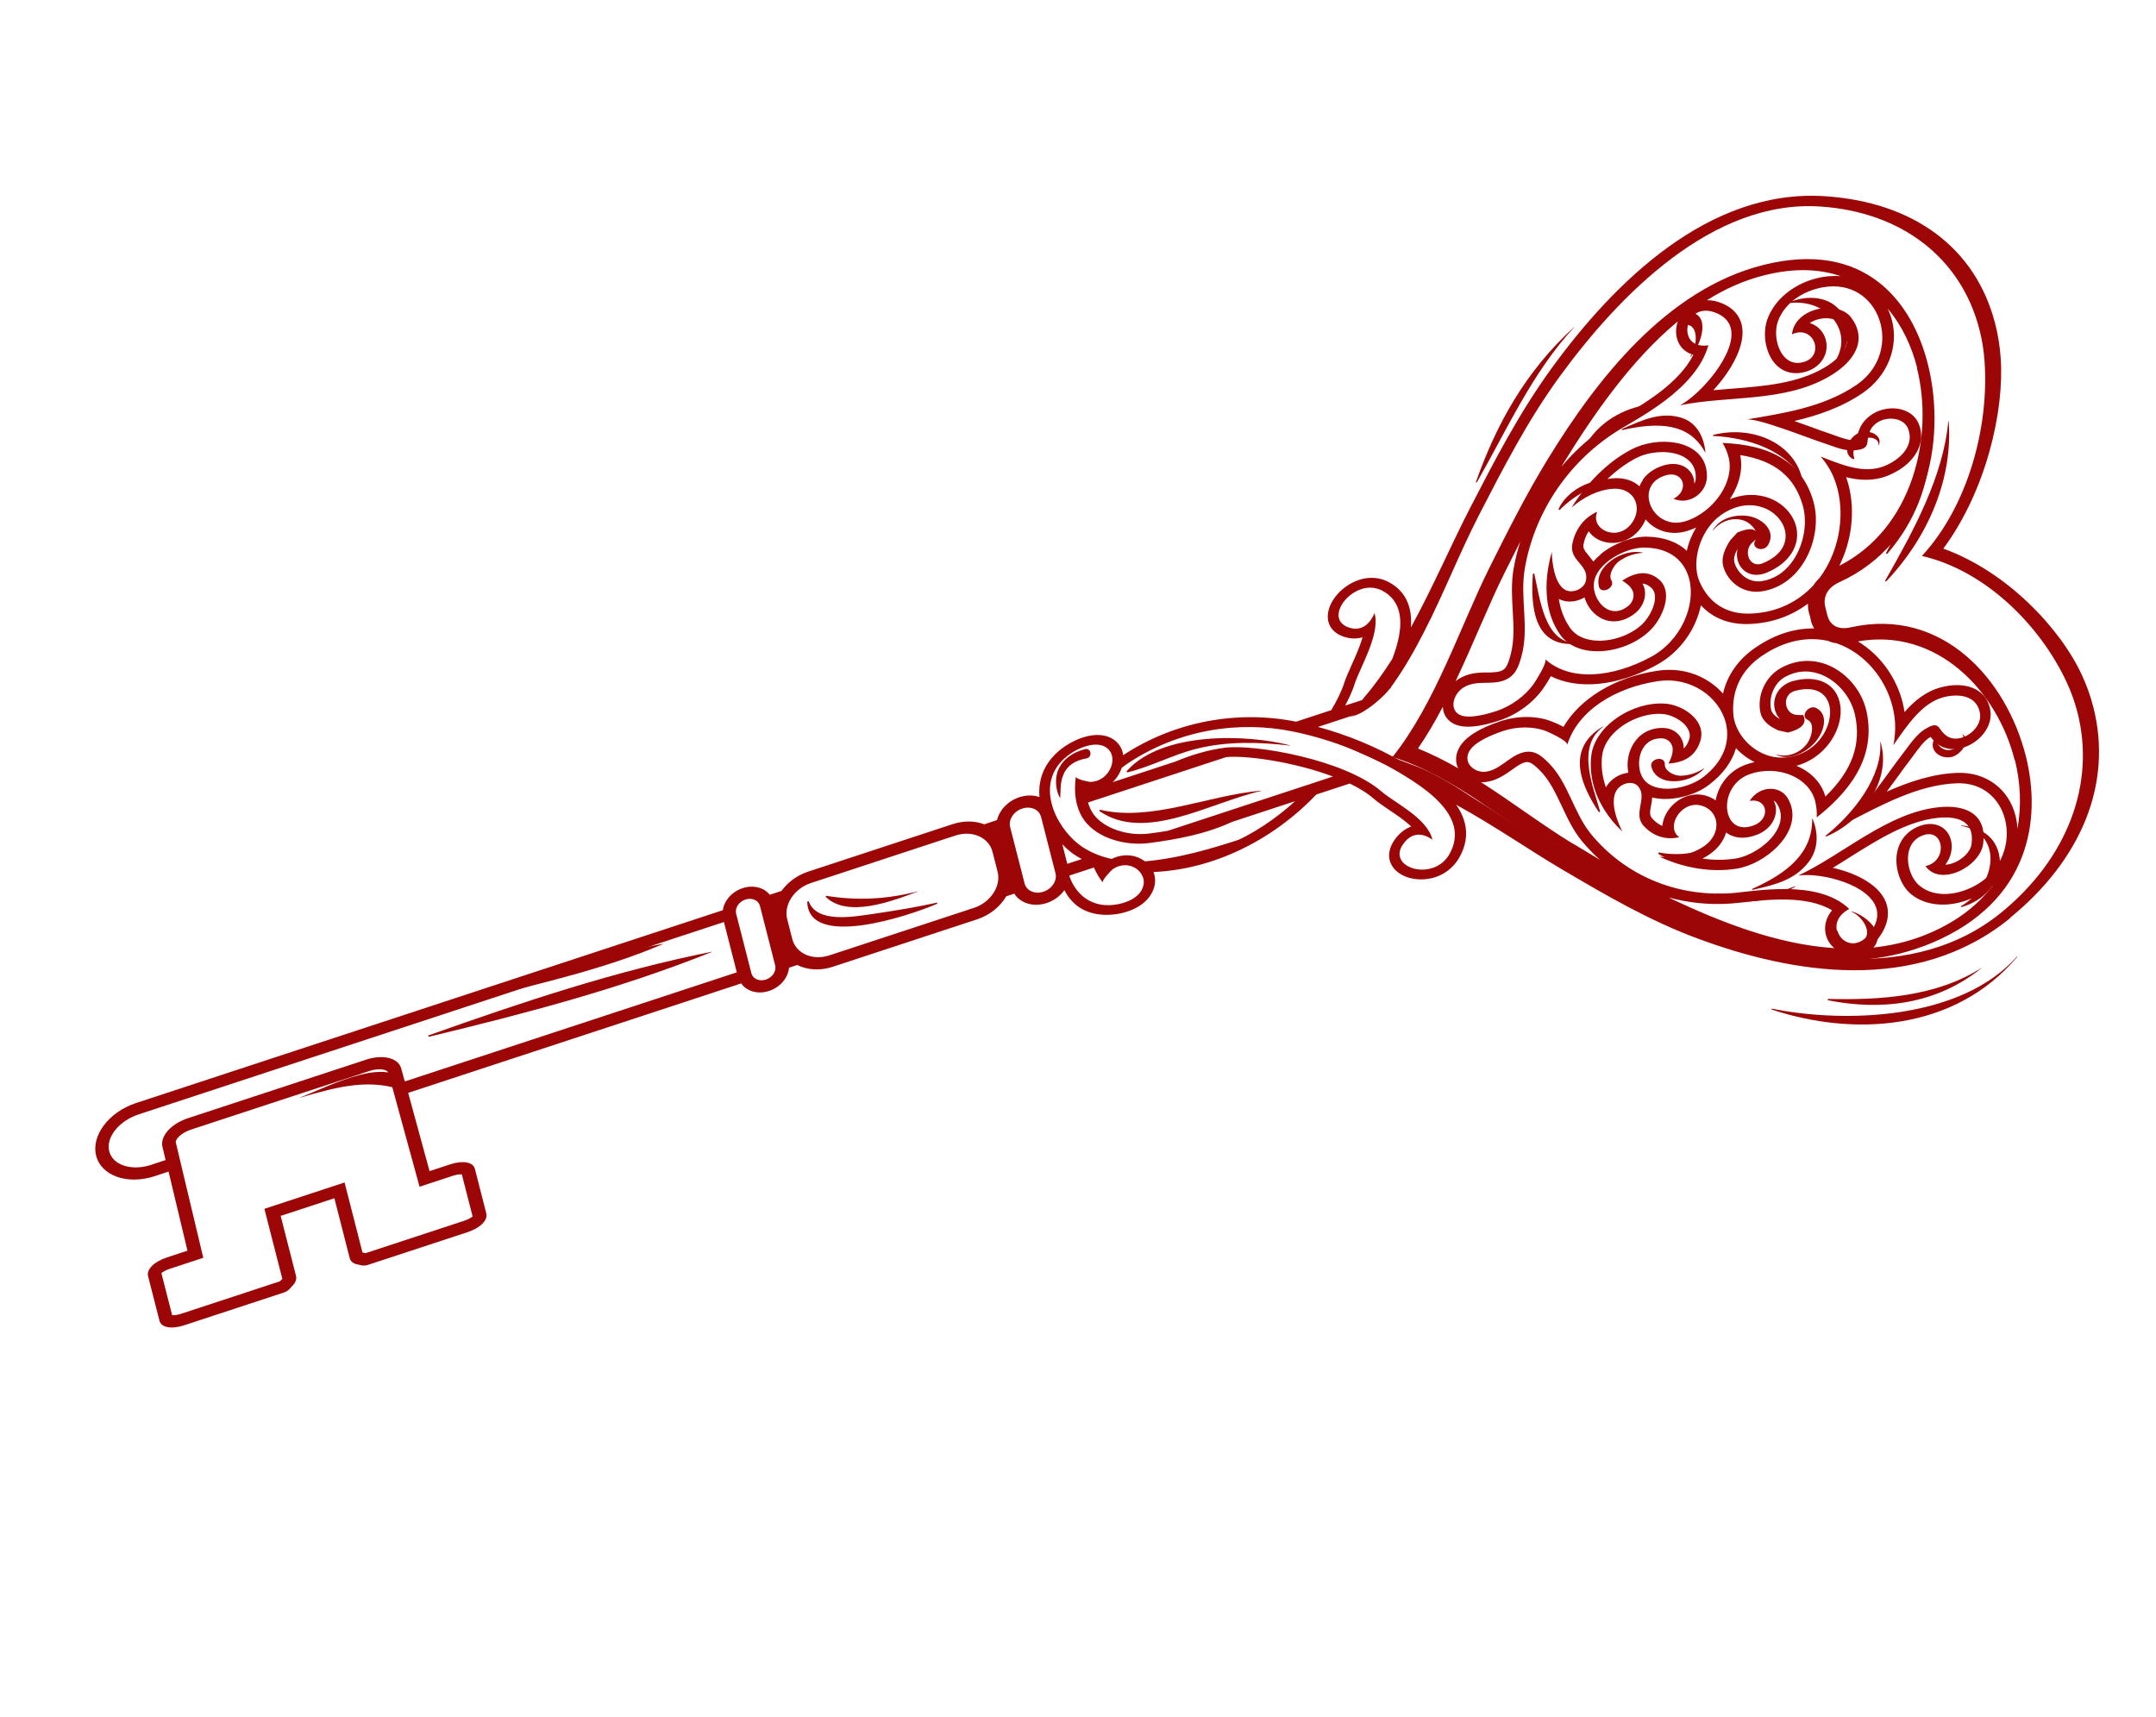 <?xml version="1.0" encoding="UTF-8"?> <svg xmlns="http://www.w3.org/2000/svg" width="231" height="184" viewBox="0 0 231 184" fill="none"><path d="M207.075 100.991C217.487 96.559 218.751 87.809 217.06 81.041C214.998 72.793 208.101 65.018 198.285 67.216C196.416 67.631 195.917 66.444 195.786 65.917L195.564 65.028C195.432 64.502 195.318 63.185 197.077 62.379C206.382 58.141 208.625 47.29 206.564 39.042C204.872 32.274 199.771 25.667 188.931 28.388C178.598 30.986 171.126 40.576 165.897 49.09C163.539 52.928 161.523 56.948 159.581 60.836C156.493 67.013 153.797 75.352 149.195 81.111C155.738 83.118 161.86 88.49 167.317 91.79C170.75 93.869 174.294 96.018 178.07 97.803C186.426 101.745 197.147 105.212 207.075 100.991ZM215.883 81.437C216.461 83.752 216.616 86.304 216.153 88.803C216.13 88.335 216.067 87.868 215.957 87.43C215.231 84.523 212.79 82.705 209.727 82.808C207.119 82.901 204.565 83.748 202.148 84.823C202.551 84.284 202.982 83.699 203.451 83.053C203.931 82.392 204.34 81.826 204.595 81.503C204.748 81.309 204.907 81.088 205.067 80.868C205.549 80.218 206.14 79.413 206.637 79.091C206.718 79.04 206.787 78.993 206.859 78.957C207.041 79.205 207.316 79.552 207.779 79.848C208.766 80.467 210.13 80.389 211.341 79.648C212.633 78.857 213.393 77.543 213.273 76.311C213.254 76.127 213.222 75.947 213.181 75.783C212.685 73.797 210.564 72.941 207.91 73.656C206.325 74.083 205.081 75.12 204.059 76.296C204.004 75.97 203.949 75.644 203.867 75.314C203.168 72.517 201.39 70.131 199.065 68.725C207.536 67.218 214.011 74.053 215.858 81.446L215.883 81.437ZM205.39 39.449C207.237 46.842 204.919 56.636 197.067 60.622C198.383 57.991 198.782 54.86 198.086 52.074C198.004 51.745 197.912 51.431 197.795 51.125C199.213 51.481 200.728 51.577 202.266 50.964C204.838 49.92 206.238 47.892 205.739 45.895C205.698 45.731 205.642 45.559 205.573 45.392C205.106 44.277 203.859 43.638 202.402 43.772C201.038 43.898 199.85 44.679 199.301 45.815C199.046 46.352 198.971 46.805 198.934 47.139C198.869 47.149 198.789 47.152 198.685 47.163C198.104 47.204 197.234 46.891 196.539 46.637C196.291 46.554 196.066 46.463 195.848 46.394C195.483 46.279 194.877 46.055 194.167 45.794C193.473 45.541 192.824 45.307 192.25 45.108C194.787 44.515 197.336 43.646 199.582 42.105C202.207 40.306 203.444 37.25 202.718 34.343C202.608 33.904 202.449 33.482 202.25 33.061C203.793 34.885 204.839 37.137 205.417 39.451L205.39 39.449ZM182.869 32.176C184.796 30.968 186.847 30.04 189.033 29.495C192.254 28.684 194.973 28.816 197.221 29.593C196.796 29.558 196.354 29.564 195.893 29.6C192.853 29.898 190.22 31.771 189.347 34.241C189.052 35.102 189.018 36.148 189.262 37.124C189.823 39.372 191.554 40.443 193.556 39.804C194.302 39.565 194.891 39.129 195.28 38.535C195.688 37.91 195.811 37.167 195.633 36.454C195.422 35.609 194.822 34.931 194.012 34.645C193.982 34.631 193.94 34.622 193.909 34.608C194.116 34.467 194.346 34.366 194.541 34.288C195.616 33.915 196.818 34.105 197.293 34.718C197.574 35.087 197.762 35.464 197.855 35.837C198.261 37.46 196.555 38.748 195.503 39.375C192.602 41.089 189.035 41.374 185.584 41.643C184.914 41.702 184.242 41.75 183.572 41.809C185.504 39.708 187.132 36.877 186.603 34.76C186.406 33.97 185.821 32.919 184.124 32.36C183.699 32.218 183.268 32.16 182.854 32.169L182.869 32.176ZM167.434 49.762C170.67 44.499 174.728 38.602 179.768 34.433C179.564 35.013 179.518 35.635 179.663 36.216C179.891 37.126 180.534 37.766 181.428 38.012C179.919 41.053 176.135 43.266 173.78 44.641C173.275 44.93 172.844 45.194 172.507 45.403C170.519 46.69 168.772 48.241 167.282 50.015C167.34 49.924 167.386 49.838 167.444 49.747L167.434 49.762ZM159.388 72.043C158.52 72.062 157.447 72.066 156.393 72.683C156.24 72.77 156.093 72.879 155.958 72.984C157.857 68.979 159.481 64.841 161.205 61.371C161.75 60.273 162.316 59.154 162.883 58.036C162.582 58.982 162.342 59.954 162.171 60.939C161.902 62.493 161.995 63.995 162.078 65.454C162.177 67.085 162.257 68.64 161.853 70.143C161.526 71.359 161.317 71.703 160.802 71.9C160.418 72.029 159.912 72.045 159.378 72.058L159.388 72.043ZM156.917 73.6C158.233 72.848 159.758 73.417 161.109 72.915C162.414 72.44 162.734 71.357 163.034 70.245C163.858 67.15 162.836 64.081 163.367 60.941C164.346 55.189 167.753 49.75 173.094 46.299C175.197 44.937 181.679 41.864 183.04 36.994C181.734 37.196 181.034 36.599 180.84 35.82C180.519 34.537 181.595 32.771 183.599 33.429C184.682 33.789 185.253 34.406 185.442 35.163C186.105 37.817 182.248 42.207 180.027 43.419C185.199 42.356 191.223 43.147 196.056 40.295C198.161 39.051 199.515 37.323 199.047 35.448C198.929 34.976 198.698 34.483 198.323 34.003C196.886 32.12 192.285 32.943 191.997 35.822C193.272 35.227 194.222 35.966 194.446 36.865C194.63 37.6 194.332 38.449 193.311 38.769C191.77 39.264 190.774 38.125 190.428 36.743C190.237 35.975 190.252 35.125 190.487 34.452C191.254 32.255 193.595 30.932 195.836 30.713C198.837 30.417 200.901 32.338 201.499 34.729C202.052 36.945 201.34 39.575 198.922 41.233C195.414 43.639 191.064 44.282 187.096 44.952C188.279 44.744 193.714 46.934 195.29 47.438C196.24 47.748 197.513 48.331 198.582 48.256C200.655 48.117 199.766 47.406 200.383 46.116C201.151 44.514 203.817 44.437 204.424 45.898C204.481 46.021 204.514 46.153 204.545 46.273C204.945 47.875 203.571 49.253 201.914 49.93C199.671 50.839 197.22 49.737 195.277 49C195.219 48.984 195.144 48.95 195.065 48.905C195.557 49.477 195.986 50.117 196.324 50.824C196.56 51.339 196.749 51.882 196.892 52.452C197.654 55.502 196.99 59.185 194.97 61.899C194.711 62.153 194.482 62.42 194.299 62.707C192.713 64.418 190.498 65.604 187.659 65.739C184.939 65.869 183.095 64.564 182.124 62.393C182.032 62.187 181.949 61.965 181.892 61.734C181.36 59.606 182.327 56.653 184.356 55.209C187.534 52.938 190.699 54.643 191.237 56.793C191.555 58.066 190.958 59.491 188.876 60.347C188.047 60.685 187.475 60.224 187.316 59.587C187.196 59.105 187.308 58.532 187.733 58.139C187.963 57.931 188.152 57.772 188.386 57.634C188.383 57.516 188.368 57.402 188.343 57.303C188.168 56.601 187.435 56.515 186.147 57.056C185.893 57.331 185.64 57.607 185.387 57.882C184.837 58.745 184.389 59.693 184.625 60.636C184.63 60.658 184.636 60.68 184.641 60.702C185.107 62.352 186.764 63.662 188.744 63.364C193.168 62.695 195.257 57.569 194.352 53.949C194.339 53.894 194.328 53.85 194.314 53.795C193.139 49.577 189.784 47.65 184.554 47.46C184.839 47.9 185.06 48.408 185.21 49.011L185.213 49.022C185.534 50.305 185.151 51.73 184.343 52.954C183.476 54.268 182.113 55.369 180.594 55.844C178.614 56.463 177.073 55.186 176.717 53.761C176.432 52.62 176.898 51.369 178.518 50.919C179.485 50.653 180.134 51.1 180.287 51.715C180.43 52.285 180.151 52.997 179.308 53.436C180.941 54.17 182.791 52.87 182.881 51.187C182.899 50.776 182.858 50.397 182.773 50.057C182.028 47.074 177.572 46.706 174.805 48.149C172.274 49.465 170.024 51.744 168.386 54.377C169.678 53.264 171.213 52.474 172.825 52.371C174.173 52.286 175.066 53.008 175.304 53.962C175.48 54.664 175.308 55.483 174.71 56.208C173.486 57.702 171.361 57.097 171.038 55.803C170.964 55.507 170.989 55.177 171.131 54.832C169.631 55.491 168.742 56.825 168.463 58.286C168.405 58.591 168.419 58.86 168.479 59.102C168.715 60.045 169.687 60.55 169.912 61.45C169.966 61.669 169.974 61.916 169.923 62.195C169.775 62.946 168.893 63.445 168.142 63.341C167.266 63.22 166.788 62.275 166.533 61.255C166.339 60.476 166.268 59.656 166.268 59.12C165.653 61.278 165.5 63.458 165.979 65.377C166.212 66.31 166.591 67.181 167.138 67.972C169.028 70.701 174.014 70.129 176.674 67.664C177.799 66.632 178.795 64.655 178.428 63.185C178.324 62.769 178.108 62.389 177.752 62.093C176.488 61.008 175.113 61.364 173.807 62.208C173.822 62.215 173.837 62.221 173.855 62.239C174.321 62.546 174.643 62.759 174.898 63.244C174.942 63.312 174.964 63.4 174.986 63.488C175.104 63.959 174.924 64.531 174.503 64.887C172.828 66.295 171.233 64.965 170.849 63.429C170.764 63.089 170.732 62.743 170.784 62.416C171.074 60.297 174.206 58.649 176.186 58.672C178.984 58.694 180.516 60.152 180.996 62.071C181.695 64.868 180.125 68.631 176.885 70.388C172.804 72.594 168.223 73.065 165.542 70.614C165.56 70.632 165.578 70.65 165.586 70.682C165.702 71.143 164.535 72.975 164.317 73.286C163.415 74.564 161.924 75.637 160.428 76.152C159.363 76.511 157.357 77.079 156.388 76.585C156.049 76.413 155.846 76.137 155.767 75.819C155.58 75.073 156.06 74.091 156.858 73.632L156.917 73.6ZM171.508 59.402C171.206 59.646 170.935 59.904 170.707 60.171C170.551 59.926 170.367 59.727 170.208 59.519C169.956 59.211 169.731 58.954 169.665 58.691C169.635 58.57 169.632 58.452 169.664 58.31C169.733 57.942 169.886 57.427 170.217 56.923C170.681 57.599 171.498 58.074 172.446 58.159C173.641 58.268 174.842 57.757 175.644 56.773C175.933 56.426 176.159 56.041 176.318 55.655C177.277 56.806 178.934 57.474 180.825 56.873C181.134 56.769 181.431 56.669 181.73 56.521C181.266 57.295 180.915 58.15 180.73 59.021C179.695 58.05 178.221 57.523 176.416 57.5C174.869 57.486 172.894 58.234 171.512 59.365L171.508 59.402ZM185.333 53.477C185.333 53.477 185.352 53.447 185.374 53.427C186.385 51.886 186.765 50.236 186.45 48.76C190.151 49.334 192.297 51.097 193.17 54.216C193.181 54.26 193.192 54.304 193.203 54.348C193.689 56.289 193.164 58.701 191.907 60.337C191.066 61.429 190.005 62.072 188.751 62.267C187.341 62.48 186.165 61.426 185.84 60.286L185.831 60.254C185.733 59.859 185.835 59.408 186.166 58.797C186.075 59.185 186.071 59.602 186.17 59.997C186.337 60.666 186.778 61.195 187.39 61.441C187.942 61.66 188.608 61.638 189.265 61.369C191.701 60.371 192.945 58.418 192.443 56.411C192.06 54.875 190.696 53.61 188.98 53.189C187.805 52.894 186.558 53.005 185.36 53.479L185.333 53.477ZM176.016 51.44C175.869 51.656 175.749 51.874 175.659 52.107C174.997 51.497 174.044 51.176 172.932 51.241C172.696 51.261 172.471 51.277 172.228 51.323C173.193 50.404 174.224 49.641 175.282 49.094C176.6 48.401 178.465 48.237 179.815 48.698C180.489 48.923 181.351 49.418 181.609 50.449C181.675 50.712 181.703 50.988 181.685 51.292C181.68 51.484 181.619 51.671 181.538 51.829C181.534 51.652 181.517 51.479 181.473 51.303C181.202 50.218 180.038 49.373 178.329 49.841C177.049 50.2 176.351 50.899 175.998 51.422L176.016 51.44ZM169.774 64.017C170.165 65.312 171.158 66.274 172.334 66.521C173.321 66.712 174.36 66.41 175.269 65.64C176.045 64.986 176.419 63.957 176.197 63.068C176.158 62.915 176.105 62.754 176.032 62.624C176.024 62.591 175.991 62.567 175.98 62.523C176.322 62.55 176.618 62.712 176.893 62.953C177.081 63.115 177.213 63.321 177.276 63.573C177.528 64.582 176.772 66.121 175.911 66.922C174.733 68.008 172.901 68.684 171.241 68.648C169.877 68.62 168.801 68.126 168.207 67.255C167.743 66.579 167.392 65.818 167.178 64.962C167.115 64.71 167.049 64.447 167.02 64.171C167.268 64.302 167.529 64.38 167.81 64.428C168.463 64.518 169.163 64.365 169.772 64.006L169.774 64.017ZM151.922 80.204C152.886 78.798 153.771 77.287 154.589 75.728C154.6 75.878 154.614 76.04 154.649 76.183C154.8 76.786 155.185 77.251 155.74 77.54C156.773 78.072 158.459 77.945 160.748 77.163C162.581 76.546 164.301 75.265 165.348 73.759C165.556 73.463 165.877 72.975 166.163 72.451C169.068 73.922 173.267 73.532 177.419 71.29C180.141 69.827 181.734 67.281 182.241 64.851C183.535 66.27 185.36 66.964 187.561 66.854C189.882 66.739 191.964 65.99 193.704 64.679C193.701 64.99 193.723 65.291 193.802 65.609C193.841 65.763 193.876 65.906 193.937 66.04C193.96 66.187 193.986 66.344 194.022 66.487C194.101 66.805 194.222 67.073 194.368 67.334C192.293 67.306 190.189 67.967 188.178 69.322C186.28 70.591 185.061 72.321 184.607 74.317C183.055 72.568 180.539 71.417 177.564 71.871C173.023 72.556 169.295 74.833 167.519 77.88C167.037 77.615 166.543 77.412 166.231 77.291C164.652 76.669 162.611 76.666 160.775 77.272C158.481 78.032 156.998 78.972 156.371 80.063C156.025 80.667 155.927 81.294 156.077 81.898C156.116 82.051 156.164 82.19 156.237 82.32C154.826 81.51 153.382 80.783 151.919 80.194L151.922 80.204ZM168.463 90.358C165.394 88.501 162.126 86.01 158.676 83.806C158.838 83.811 159.013 83.811 159.182 83.79C160.354 83.645 161.265 82.994 162.007 82.471C162.461 82.139 162.896 81.838 163.28 81.709C163.803 81.545 164.139 81.706 164.978 82.541C166.015 83.571 166.649 84.927 167.33 86.363C167.933 87.647 168.546 88.974 169.49 90.119C170.088 90.845 170.74 91.518 171.43 92.13C170.436 91.537 169.457 90.951 168.475 90.354L168.463 90.358ZM179.062 96.292C178.971 96.251 178.893 96.206 178.802 96.165C180.876 96.728 183.07 96.964 185.342 96.818C185.739 96.792 186.222 96.736 186.772 96.682C189.395 96.381 193.6 95.906 196.289 97.533C195.65 98.307 195.399 99.236 195.626 100.147C195.772 100.728 196.097 101.225 196.537 101.588C190.357 101.195 184.222 98.729 179.049 96.296L179.062 96.292ZM196.815 99.746C196.621 98.968 196.936 98.029 198.132 97.389C194.735 94.109 187.845 95.548 185.44 95.703C179.337 96.104 173.948 93.613 170.472 89.373C168.576 87.05 168.024 83.823 165.901 81.719C165.135 80.966 164.366 80.25 163.045 80.659C161.674 81.084 160.648 82.512 159.187 82.682C158.301 82.79 157.443 82.259 157.257 81.513C157.177 81.195 157.224 80.846 157.428 80.48C158.017 79.449 159.973 78.684 161.038 78.325C162.537 77.821 164.294 77.812 165.645 78.333C165.96 78.464 167.803 79.283 167.918 79.744C167.926 79.777 167.932 79.799 167.912 79.829C169.047 76.094 173.137 73.659 177.602 72.989C181.146 72.45 184.21 74.665 184.909 77.462C185.389 79.381 184.754 81.569 182.412 83.32C180.738 84.573 177.347 85.132 176.123 83.511C175.94 83.263 175.796 82.955 175.711 82.615C175.33 81.09 176.051 78.98 178.126 79.115C178.646 79.154 179.061 79.525 179.179 79.997C179.201 80.085 179.22 80.162 179.217 80.257C179.225 80.826 179.051 81.205 178.799 81.754C178.804 81.776 178.779 81.784 178.773 81.81C180.265 81.712 181.59 81.159 182.159 79.458C182.323 78.986 182.33 78.532 182.226 78.115C181.859 76.645 180.108 75.605 178.679 75.42C175.283 74.994 170.82 77.602 170.481 81.081C170.381 82.078 170.465 83.06 170.698 83.993C171.178 85.912 172.3 87.663 173.827 89.099C173.59 88.632 173.262 87.91 173.067 87.132C172.812 86.112 172.78 85.016 173.464 84.37C174.051 83.816 175.014 83.694 175.498 84.233C175.669 84.436 175.777 84.65 175.831 84.869C176.056 85.769 175.468 86.799 175.704 87.743C175.764 87.984 175.876 88.219 176.066 88.441C176.985 89.487 178.338 90.066 179.913 89.703C179.633 89.5 179.46 89.237 179.386 88.941C179.063 87.646 180.567 85.82 182.302 86.318C183.141 86.559 183.663 87.144 183.839 87.847C184.077 88.801 183.657 89.965 182.479 90.73C181.057 91.649 179.396 91.934 177.803 91.792C180.401 92.999 183.349 93.517 186.097 93.068C189.1 92.568 192.695 89.492 191.949 86.508C191.864 86.168 191.724 85.823 191.52 85.487C190.668 84.121 188.518 84.167 187.464 85.806C188.379 85.652 188.943 86.081 189.083 86.641C189.236 87.255 188.894 88.036 187.954 88.412C186.379 89.037 185.411 88.281 185.123 87.129C184.767 85.703 185.48 83.667 187.438 82.961C188.953 82.415 190.612 82.499 191.937 83.075C193.185 83.607 194.165 84.573 194.485 85.857L194.488 85.868C194.639 86.471 194.674 87.042 194.649 87.585C198.98 84.177 200.923 80.456 199.973 76.173C199.96 76.118 199.949 76.074 199.935 76.019C199.03 72.4 194.902 69.366 190.856 71.548C189.046 72.526 188.248 74.65 188.617 76.344C188.623 76.366 188.628 76.388 188.634 76.41C188.87 77.354 189.7 77.883 190.547 78.264C190.888 78.339 191.229 78.415 191.57 78.49C192.908 78.147 193.487 77.619 193.312 76.917C193.287 76.818 193.247 76.713 193.195 76.611C192.943 76.625 192.701 76.623 192.411 76.59C191.871 76.522 191.509 76.097 191.391 75.625C191.232 74.989 191.503 74.244 192.358 74.015C194.499 73.449 195.673 74.279 195.991 75.551C196.529 77.701 194.641 81.107 190.912 81.173C188.532 81.213 186.353 79.318 185.821 77.19C185.764 76.96 185.731 76.721 185.713 76.49C185.534 74.053 186.487 71.794 188.847 70.226C191.308 68.577 193.726 68.204 195.855 68.665C196.142 68.794 196.458 68.877 196.794 68.931C199.764 69.965 202.011 72.669 202.773 75.718C202.916 76.289 203.006 76.865 203.044 77.447C203.084 78.253 203.018 79.061 202.866 79.849C202.926 79.769 202.974 79.694 203.001 79.637C204.302 77.808 205.865 75.356 208.176 74.72C209.9 74.259 211.681 74.563 212.084 76.176C212.114 76.296 212.147 76.428 212.155 76.568C212.316 78.179 210.029 79.769 208.641 78.892C207.528 78.197 207.948 77.033 206.133 78.203C205.198 78.814 204.391 80.097 203.729 80.938C202.629 82.343 199.048 87.567 197.953 88.126C201.626 86.224 205.598 84.067 209.657 83.925C212.465 83.825 214.279 85.604 214.833 87.82C215.431 90.211 214.56 93.12 211.901 94.729C209.906 95.935 207.319 96.271 205.658 94.891C205.149 94.468 204.747 93.771 204.552 92.992C204.21 91.621 204.524 90.029 206.054 89.49C207.066 89.138 207.707 89.659 207.891 90.394C208.115 91.294 207.641 92.512 206.302 92.796C207.87 95.039 212.139 92.888 212.485 90.406C212.568 89.771 212.548 89.207 212.43 88.736C211.962 86.86 210.021 86.24 207.669 86.497C202.256 87.082 197.546 91.498 192.687 93.811C195.11 93.459 200.392 94.773 201.068 97.423C201.26 98.191 201.062 99.066 200.31 100.033C198.921 101.832 197.198 101.009 196.877 99.726L196.815 99.746ZM183.845 85.775C183.533 85.547 183.167 85.373 182.76 85.249C181.632 84.927 180.379 85.23 179.419 86.064C178.658 86.724 178.187 87.632 178.106 88.492C177.597 88.282 177.228 87.931 176.999 87.663C176.907 87.563 176.855 87.462 176.825 87.341C176.759 87.078 176.816 86.714 176.902 86.305C176.956 86.037 177.004 85.747 177.022 85.444C177.338 85.527 177.686 85.577 178.054 85.596C179.743 85.693 181.759 85.11 183.057 84.126C184.574 82.997 185.574 81.626 186 80.162C186.571 80.779 187.248 81.288 187.998 81.654C187.68 81.726 187.38 81.815 187.07 81.919C185.186 82.601 184.104 84.178 183.824 85.746L183.845 85.775ZM190.527 74.049C190.124 74.636 189.993 75.347 190.163 76.027C190.261 76.421 190.456 76.772 190.712 77.043C190.151 76.732 189.857 76.415 189.758 76.02L189.75 75.987C189.499 74.823 190.007 73.201 191.297 72.506C192.446 71.893 193.638 71.777 194.853 72.177C196.68 72.775 198.224 74.491 198.709 76.432C198.72 76.476 198.731 76.52 198.742 76.564C199.454 79.737 198.442 82.563 195.579 85.346C195.165 83.903 194.096 82.741 192.519 82.071C192.504 82.064 192.489 82.058 192.461 82.055C193.704 81.708 194.797 81.031 195.653 80.053C196.919 78.616 197.487 76.701 197.094 75.18C196.592 73.173 194.641 72.296 192.123 72.965C191.455 73.142 190.883 73.537 190.505 74.068L190.527 74.049ZM175.475 79.091C174.592 80.018 174.2 81.458 174.467 82.796C173.788 82.87 173.126 83.176 172.615 83.657C172.388 83.876 172.203 84.105 172.067 84.365C171.976 84.11 171.898 83.85 171.835 83.598C171.624 82.754 171.555 81.885 171.648 81.021C171.76 79.913 172.442 78.828 173.568 77.961C174.954 76.9 176.813 76.334 178.31 76.52C179.406 76.662 180.755 77.493 181.007 78.502C181.07 78.754 181.066 79.005 180.969 79.263C180.835 79.641 180.673 79.958 180.396 80.194C180.388 80.161 180.392 80.124 180.393 80.076C180.392 79.91 180.366 79.752 180.328 79.598C180.106 78.71 179.315 78.072 178.358 78.002C177.238 77.927 176.206 78.31 175.472 79.08L175.475 79.091ZM188.239 89.445C189.902 88.791 190.493 87.343 190.222 86.257C190.178 86.082 190.112 85.925 190.034 85.773C190.175 85.856 190.316 85.988 190.409 86.147C190.564 86.391 190.67 86.653 190.733 86.906C190.991 87.937 190.488 88.879 190.025 89.498C189.094 90.715 187.442 91.735 186.013 91.978C184.852 92.167 183.631 92.173 182.404 91.992C182.619 91.884 182.828 91.754 183.038 91.624C184.009 91 184.666 90.136 184.942 89.199C185.125 89.34 185.33 89.461 185.551 89.541C186.09 89.764 187.005 89.932 188.249 89.43L188.239 89.445ZM200.21 101.565C200.564 101.315 200.901 100.999 201.194 100.615C202.373 99.101 202.38 97.838 202.183 97.048C201.654 94.931 198.975 93.561 196.374 92.986C196.968 92.62 197.573 92.249 198.151 91.877C201.19 89.962 204.336 87.988 207.577 87.634C208.752 87.5 210.786 87.529 211.195 89.163C211.285 89.525 211.3 89.96 211.236 90.457C211.129 91.266 210.192 92.188 209.109 92.529C208.898 92.6 208.667 92.642 208.428 92.651C208.447 92.621 208.479 92.586 208.498 92.556C209.038 91.816 209.244 90.866 209.033 90.022C208.855 89.309 208.408 88.757 207.776 88.483C207.173 88.222 206.474 88.219 205.734 88.48C203.736 89.188 202.78 91.163 203.341 93.412C203.585 94.388 204.096 95.251 204.742 95.794C206.621 97.35 209.71 97.297 212.416 95.661C212.825 95.417 213.198 95.136 213.54 94.843C211.999 96.895 209.764 98.694 206.669 100.01C204.57 100.906 202.407 101.384 200.225 101.572L200.21 101.565Z" fill="#9C0606"></path><path d="M215.346 98.358C222.977 92.141 226.393 83.991 224.282 75.746C223.984 74.582 223.571 73.421 223.055 72.317C220.741 67.312 215.026 61.236 208.211 58.783C212.81 52.579 214.768 43.98 214.359 38.349C214.273 37.104 214.074 35.873 213.776 34.709C211.663 26.454 204.931 21.65 195.548 21.024C183.09 20.191 172.955 30.248 166.283 39.401C162.776 44.219 160.092 49.425 157.493 54.458C155.542 58.238 153.534 62.909 151.166 67.229C151.226 66.505 151.191 65.813 151.022 65.154C150.703 63.907 149.944 62.961 148.753 62.346C147.354 61.622 145.658 61.81 144.196 62.861C142.789 63.871 142.02 65.408 142.329 66.614C142.505 67.305 143 67.823 143.751 68.135C144.66 68.507 145.42 68.447 145.985 68.284C145.708 69.269 145.23 70.331 144.81 71.262C144.5 71.967 144.194 72.638 144.015 73.199C143.719 74.112 143.232 75.088 142.636 76.088L138.871 77.325C132.484 76.039 125.753 77.346 120.338 80.914C120.311 80.811 120.309 80.7 120.285 80.607C120.111 79.927 119.664 79.392 119.011 79.059C117.485 78.298 115.41 79.07 114.112 79.954C112.122 81.312 111.177 83.221 111.373 85.402C110.734 85.176 109.971 85.17 109.208 85.42C107.981 85.824 107.082 86.801 106.825 87.868L105.455 88.319C104.455 87.943 103.271 87.908 102.068 88.303L86.579 93.394C85.376 93.789 84.395 94.547 83.725 95.46L82.474 95.871C81.863 95.1 80.722 94.782 79.567 95.162C78.411 95.542 77.586 96.506 77.446 97.524L14.565 118.189C11.658 119.145 9.75 121.682 10.302 123.836C10.853 125.99 13.663 126.977 16.57 126.022L18.059 125.532L20.086 134.005L17.882 134.73C16.5 135.184 15.679 136.012 15.866 136.744L17.088 141.516C17.275 142.247 18.372 142.446 19.742 141.995L30.417 138.487C30.643 138.413 30.952 138.255 31.208 137.892C31.808 137.36 31.763 136.883 31.718 136.708L30.072 130.277L35.826 128.386L37.472 134.816C37.52 135.002 37.705 135.422 38.463 135.508C38.848 135.649 39.186 135.605 39.412 135.531L50.087 132.023C51.469 131.568 52.29 130.74 52.103 130.008L50.881 125.237C50.694 124.505 49.597 124.307 48.227 124.757L46.023 125.482L43.733 117.095L79.415 105.368C79.992 106.206 81.184 106.574 82.399 106.175C83.614 105.776 84.448 104.742 84.538 103.684L85.42 103.394C86.486 103.927 87.845 104.039 89.215 103.588L104.703 98.498C106.073 98.048 107.169 97.129 107.818 96.033L108.676 95.751C109.311 96.772 110.719 97.225 112.149 96.755C112.947 96.493 113.605 95.986 114.042 95.373C114.936 97.147 116.571 98.084 118.775 98.019C120.301 97.975 122.407 97.373 123.336 95.805C123.743 95.124 123.856 94.405 123.682 93.725C123.656 93.622 123.629 93.519 123.582 93.434C129.892 93.159 136.238 90.146 141.036 85.127L144.61 83.953C145.625 84.435 146.517 84.991 147.215 85.6C147.631 85.966 148.207 86.346 148.802 86.754C149.597 87.286 150.502 87.894 151.201 88.558C150.658 88.758 149.977 89.172 149.384 90.037C148.897 90.756 148.727 91.505 148.901 92.185C149.209 93.391 150.585 94.224 152.251 94.223C153.982 94.224 155.504 93.356 156.344 91.895C157.06 90.654 157.254 89.395 156.935 88.148C156.76 87.468 156.441 86.825 156.016 86.227C160.072 88.447 164 91.178 167.437 93.199C172.012 95.885 176.727 98.66 181.974 100.589C191.933 104.276 205.245 106.627 215.375 98.371L215.346 98.358ZM145.113 73.352C145.711 71.502 147.871 68.033 147.291 65.765C147.283 65.734 147.278 65.714 147.27 65.683C146.76 66.923 145.786 67.757 144.344 67.17C143.837 66.956 143.558 66.623 143.46 66.242C143.049 64.634 145.753 62.081 148.074 63.273C149.101 63.807 149.653 64.598 149.89 65.526C150.275 67.03 149.833 68.885 149.174 70.599C148.245 72.066 147.257 73.452 146.19 74.685C146.102 74.793 146.013 74.9 145.939 75.014C145.843 75.045 145.733 75.07 145.626 75.105L144.125 75.599C144.535 74.827 144.885 74.075 145.115 73.363L145.113 73.352ZM16.244 124.799C14.123 125.496 12.087 124.858 11.705 123.364C11.322 121.87 12.741 120.096 14.862 119.399L77.564 98.792L78.944 104.182L43.369 115.874L42.989 114.49C42.699 113.356 41.042 112.94 39.232 113.535L20.134 119.812C18.311 120.411 17.12 121.763 17.41 122.896L17.743 124.296L16.241 124.789L16.244 124.799ZM44.928 127.16L48.526 125.977C49.003 125.821 49.336 125.811 49.483 125.83L50.636 130.334C50.521 130.439 50.223 130.637 49.758 130.79L39.143 134.279L39.027 134.227L38.894 134.215C38.894 134.215 38.856 134.216 38.841 134.21L36.918 126.697L28.328 129.52L30.252 137.033C30.252 137.033 30.23 137.051 30.209 137.069L30.073 137.192L30.017 137.278L19.414 140.763C18.937 140.919 18.604 140.928 18.445 140.913L17.292 136.41C17.407 136.305 17.705 136.106 18.182 135.95L21.78 134.767L18.843 122.437C18.748 122.066 19.435 121.371 20.471 121.03L39.569 114.754C40.606 114.413 41.515 114.584 41.61 114.955L44.952 127.152L44.928 127.16ZM82.061 104.956C81.358 105.187 80.66 104.881 80.504 104.273L78.874 97.904C78.718 97.296 79.163 96.613 79.866 96.382C80.569 96.151 81.267 96.458 81.423 97.066L83.054 103.435C83.209 104.043 82.764 104.725 82.061 104.956ZM104.351 97.273L88.863 102.363C87.064 102.955 85.286 102.165 84.89 100.619L84.347 98.496C83.948 96.94 85.092 95.201 86.879 94.614L102.367 89.523C104.166 88.932 105.944 89.722 106.34 91.268L106.883 93.391C107.282 94.947 106.138 96.686 104.351 97.273ZM106.827 89.186L106.83 89.197C106.83 89.197 106.83 89.196 106.827 89.186ZM109.776 94.652L108.23 88.613C108.03 87.83 108.602 86.938 109.52 86.636C110.437 86.335 111.339 86.731 111.542 87.525L113.088 93.564C113.289 94.347 112.717 95.239 111.799 95.541C110.882 95.842 109.98 95.446 109.776 94.652ZM113.816 90.453C114.102 90.762 114.406 91.042 114.729 91.293C115.086 91.578 115.483 91.816 115.903 92.047L114.354 92.556L113.816 90.453ZM114.481 94.313C114.472 94.428 114.448 94.536 114.402 94.607C114.428 94.509 114.455 94.411 114.481 94.313ZM122.5 94.102C122.603 94.504 122.554 94.967 122.283 95.425C121.652 96.492 120.052 96.951 118.86 96.985C116.552 97.051 115.126 95.52 114.561 93.817L117.206 92.948C117.457 93.525 117.777 94.068 118.16 94.556C118.16 94.556 118.155 94.536 118.152 94.525C118.089 94.278 119.052 93.246 119.239 93.118C120.617 92.196 122.19 92.941 122.491 94.116L122.5 94.102ZM123.471 92.397C123.253 92.402 123.023 92.411 122.802 92.405C122.451 92.096 122.019 91.869 121.533 91.738C120.734 91.543 119.882 91.644 119.103 92.034C117.788 91.74 116.574 91.234 115.559 90.45C114.315 89.474 113.125 87.854 112.676 86.102C112.194 84.216 112.579 82.19 114.702 80.744C115.725 80.05 117.294 79.467 118.328 79.976C118.773 80.199 119.031 80.55 119.136 80.962C119.434 82.127 118.448 83.724 116.86 83.777C116.63 83.786 115.341 83.494 115.278 83.247C115.278 83.247 115.273 83.226 115.27 83.216C115.137 84.21 115.141 85.236 115.384 86.184C115.548 86.823 115.818 87.427 116.21 87.946C117.616 89.808 120.548 90.665 123.148 90.325C126.183 89.92 129.18 89.37 132.022 88.057L138.765 85.841C134.565 89.668 129.181 92.197 123.457 92.391L123.471 92.397ZM116.561 85.987L131.358 81.124C133.446 80.907 138.627 81.618 142.817 83.202L125.125 89.016C124.481 89.127 123.833 89.217 123.158 89.305C120.822 89.615 118.317 88.762 117.205 87.295C116.93 86.927 116.714 86.484 116.573 85.983L116.561 85.987ZM155.762 88.511C155.999 89.439 155.898 90.455 155.293 91.525C153.908 93.936 150.406 93.422 149.994 91.814C149.894 91.423 149.972 90.972 150.302 90.495C151.24 89.114 152.458 89.228 153.476 89.977C153.468 89.946 153.463 89.926 153.455 89.895C152.877 87.638 149.411 86.006 148.035 84.816C144.083 81.389 134.444 79.708 131.229 80.116C129.39 80.352 127.631 80.897 125.938 81.598L119.207 83.81C119.291 83.738 119.362 83.659 119.432 83.58C119.783 83.185 120.039 82.721 120.191 82.258C120.375 82.119 120.571 81.977 120.758 81.848C126.248 78.167 132.724 77.178 138.588 78.39C142.94 79.295 146.966 80.944 150.524 83.138C152.441 84.318 155.165 86.182 155.764 88.522L155.762 88.511ZM182.225 99.3C177.104 97.407 172.438 94.673 167.935 92.019C164.47 89.984 161.289 87.6 157.86 85.509C156.068 84.411 153.146 82.332 150.361 81.694C147.48 80.027 144.416 78.754 141.21 77.886L145.213 76.571C145.213 76.571 143.921 77.073 145.196 76.654C146.471 76.236 148.301 74.606 148.885 73.811C148.885 73.811 148.885 73.811 148.907 73.793C148.93 73.785 148.942 73.781 148.966 73.773C149.001 73.706 149.026 73.653 149.06 73.586C150.426 71.707 151.554 69.705 152.579 67.703C154.709 63.562 156.353 59.29 158.484 55.149C161.046 50.173 163.693 45.023 167.116 40.334C173.484 31.605 183.504 21.351 195.043 22.129C203.743 22.711 210.117 27.632 212.08 35.3C212.36 36.392 212.55 37.536 212.629 38.706C213.131 45.658 210.904 54.166 205.92 59.569C212.671 61.116 218.581 66.95 221.441 73.127C221.926 74.163 222.307 75.245 222.586 76.337C224.549 84.004 221.486 92.017 214.411 97.783C205.027 105.425 191.735 102.844 182.221 99.334L182.225 99.3Z" fill="#9C0606"></path><path d="M46.007 111.073C56.296 108.584 66.405 105.951 76.253 102.003C76.276 101.996 76.257 101.972 76.245 101.976C65.852 104.052 55.963 107.37 45.952 110.922C45.835 110.957 45.891 111.108 46.01 111.082L46.007 111.073Z" fill="#9C0606"></path><path d="M51.512 107.004C58.076 105.304 64.768 103.832 71.029 101.154C71.052 101.147 71.033 101.123 71.021 101.127C64.347 102.306 57.93 104.744 51.501 106.918C51.431 106.939 51.442 107.024 51.524 107L51.512 107.004Z" fill="#9C0606"></path><path d="M138.219 79.86C133.672 78.665 124.508 78.345 120.73 82.607C120.661 82.683 120.746 82.764 120.831 82.748C123.329 82.13 125.657 80.867 128.175 80.232C131.559 79.385 134.957 79.514 138.213 79.883C138.225 79.88 138.236 79.876 138.219 79.86Z" fill="#9C0606"></path><path d="M122.049 92.333C121.974 92.335 121.948 92.428 122.014 92.438C126.089 93.163 129.818 92.037 133.489 89.755C133.513 89.747 133.505 89.718 133.482 89.726C129.723 90.977 125.928 92.092 122.037 92.337L122.049 92.333Z" fill="#9C0606"></path><path d="M216.138 102.512C216.138 102.512 216.125 102.463 216.095 102.494C210.045 109.324 197.575 109.634 189.865 108.077C189.799 108.066 189.77 108.151 189.825 108.165C198.509 111.046 209.371 110.551 216.138 102.512Z" fill="#9C0606"></path><path d="M195.863 107.175C201.491 108.294 207.411 107.682 212.344 103.695L212.341 103.685C207.367 106.846 201.352 107.147 195.902 107.035C195.812 107.032 195.782 107.158 195.863 107.175Z" fill="#9C0606"></path><path d="M168.677 35.056C168.677 35.056 168.672 35.035 168.66 35.039C163.427 39.793 160.314 45.49 158.136 51.636C158.11 51.692 158.2 51.732 158.238 51.672C161.425 46.114 164.15 39.926 168.675 35.046L168.677 35.056Z" fill="#9C0606"></path><path d="M160.267 50.778C162.519 47.594 163.991 43.944 166.558 40.959C166.58 40.94 166.547 40.916 166.523 40.924C163.242 43.704 161.486 47.015 160.103 50.704C160.073 50.797 160.205 50.846 160.265 50.767L160.267 50.778Z" fill="#9C0606"></path><path d="M201.996 62.169C201.948 62.245 202.041 62.345 202.127 62.256C206.766 57.334 209.245 51.079 208.785 45.13C208.779 45.108 208.742 45.121 208.747 45.143C208.2 51.011 205.093 56.759 202.009 62.164L201.996 62.169Z" fill="#9C0606"></path><path d="M206.808 47.903C206.808 47.903 206.742 47.854 206.728 47.906C205.735 51.766 203.991 55.592 202.082 59.246C202.036 59.333 202.167 59.373 202.231 59.304C205.165 55.914 206.69 51.911 206.808 47.903Z" fill="#9C0606"></path><path d="M116.373 81.27C117.087 81.147 116.937 80.067 116.205 80.278C114.959 80.614 113.93 81.29 113.404 82.433C112.97 83.357 113.108 84.76 113.592 85.528C113.66 84.68 113.564 83.923 113.908 83.065C114.332 81.992 115.237 81.463 116.385 81.265L116.373 81.27Z" fill="#9C0606"></path><path d="M171.433 86.912C170.774 84.491 168.815 80.045 171.746 77.889C171.771 77.88 171.734 77.844 171.721 77.848C167.58 80.32 169.57 84.389 171.28 86.975C171.323 87.034 171.469 86.998 171.436 86.924L171.433 86.912Z" fill="#9C0606"></path><path d="M187.814 95.337C190.11 94.811 192.282 94.315 193.776 92.369C194.913 90.889 194.799 89.077 194.173 87.679C194.173 87.679 194.173 87.679 194.161 87.683C194.231 91.465 191.393 93.595 187.772 95.223C187.688 95.252 187.729 95.365 187.804 95.351L187.814 95.337Z" fill="#9C0606"></path><path d="M198.399 97.641C198.399 97.641 198.341 97.685 198.372 97.699C199.378 98.046 200.849 99.954 199.513 100.886C198.722 101.441 199.652 102.422 200.416 101.814C202.429 100.207 199.937 98.054 198.389 97.657L198.399 97.641Z" fill="#9C0606"></path><path d="M209.06 81.123C210.153 80.873 211.239 79.28 210.238 78.641C210.747 79.363 209.751 80.265 208.92 80.358C208.116 80.454 207.466 79.802 207.427 79.12C207.413 79.066 207.318 79.052 207.292 79.107C206.554 80.305 207.824 81.386 209.081 81.104L209.06 81.123Z" fill="#9C0606"></path><path d="M190.311 80.828C190.311 80.828 190.287 80.836 190.305 80.854C191.581 81.531 193.239 80.788 194.303 79.722C195.366 78.655 196.064 76.606 194.601 75.864C193.786 75.451 192.842 76.733 193.664 77.121C194.483 77.497 194.113 78.913 193.694 79.554C192.938 80.691 191.524 81.201 190.311 80.828Z" fill="#9C0606"></path><path d="M178.376 81.922C178.409 80.914 176.711 81.274 176.93 82.14C177.49 84.36 181.079 84.045 182.593 82.338L182.588 82.317C181.801 82.819 180.946 83.104 180.048 83.117C179.371 83.125 178.353 82.606 178.373 81.911L178.376 81.922Z" fill="#9C0606"></path><path d="M183.948 89.719C182.993 91.622 179.526 91.707 177.788 91.34C177.707 91.323 177.619 91.428 177.682 91.473C179.342 92.727 183.46 92.28 183.959 89.715L183.948 89.719Z" fill="#9C0606"></path><path d="M195.692 89.617C199.881 87.83 202.696 83.215 201.463 79.454C201.463 79.454 201.463 79.454 201.451 79.458C201.745 83.086 198.715 87.055 195.628 89.521C195.563 89.578 195.631 89.638 195.692 89.617Z" fill="#9C0606"></path><path d="M192.294 94.962C189.713 96.08 186.619 95.968 184.025 95.759C183.959 95.748 183.92 95.847 183.978 95.872C186.441 97.105 189.741 96.681 192.33 95.005C192.363 94.983 192.338 94.937 192.317 94.955L192.294 94.962Z" fill="#9C0606"></path><path d="M210.136 88.485C214.69 89.331 213.913 94.832 210.134 97.075C210.062 97.112 210.099 97.207 210.162 97.186C212.551 96.529 214.409 94.521 214.277 92.252C214.141 89.972 212.55 88.639 210.125 88.44C210.099 88.449 210.092 88.475 210.12 88.478L210.136 88.485Z" fill="#9C0606"></path><path d="M168.891 68.92C165.418 68.886 164.972 63.939 164.392 61.492C164.369 61.402 164.229 61.46 164.236 61.544C164.006 64.772 164.233 69.413 168.889 68.969C168.915 68.96 168.933 68.918 168.891 68.92Z" fill="#9C0606"></path><path d="M173.818 46.078C177.632 45.218 181.004 45.269 182.709 48.503C182.709 48.503 182.709 48.503 182.721 48.499C182.603 46.931 181.857 45.319 180.213 44.782C178.037 44.064 175.984 44.983 173.801 45.957C173.728 45.981 173.733 46.106 173.83 46.074L173.818 46.078Z" fill="#9C0606"></path><path d="M180.913 33.449C179.972 33.41 179.657 34.804 180.585 34.788C182.134 34.758 181.797 37.268 181.109 38.179C181.089 38.21 181.124 38.235 181.159 38.211C182.29 36.91 183.379 33.578 180.929 33.456L180.913 33.449Z" fill="#9C0606"></path><path d="M198.683 49.101C198.415 48.507 198.651 47.559 199.371 47.132C200.128 46.693 201.375 46.843 201.278 47.768C201.829 46.61 200.172 45.925 199.135 46.4C197.943 46.938 197.371 48.636 198.548 49.192C198.607 49.219 198.681 49.147 198.656 49.098L198.683 49.101Z" fill="#9C0606"></path><path d="M188.072 57.901C187.544 58.741 188.934 59.24 189.444 58.383C190.338 56.85 188.803 55.562 187.408 55.308C186.029 55.061 184.273 55.464 183.507 56.826C183.507 56.826 183.513 56.847 183.525 56.843C184.378 55.778 185.807 55.333 186.972 55.827C187.635 56.105 188.589 57.076 188.072 57.901Z" fill="#9C0606"></path><path d="M173.498 60.119C174.25 59.582 175.117 59.293 176.016 59.234C176.016 59.234 176.037 59.216 176.01 59.213C173.939 58.712 170.761 60.654 171.318 62.862C171.537 63.728 173.138 62.988 172.641 62.157C172.301 61.583 172.92 60.518 173.495 60.109L173.498 60.119Z" fill="#9C0606"></path><path d="M173.141 52.293C171.5 50.421 167.807 52.501 166.995 54.555C166.966 54.641 167.088 54.667 167.149 54.603C168.44 53.257 171.412 51.268 173.13 52.297L173.141 52.293Z" fill="#9C0606"></path><path d="M183.58 46.713C187.324 46.881 191.714 48.352 193.138 51.6C193.138 51.6 193.138 51.6 193.15 51.596C192.458 47.654 187.964 45.498 183.589 46.592C183.516 46.617 183.498 46.705 183.58 46.713Z" fill="#9C0606"></path><path d="M177.478 43.331C177.478 43.331 177.515 43.276 177.465 43.281C174.484 43.405 171.481 45.019 169.993 47.527C169.957 47.583 170.025 47.648 170.088 47.595C172.178 45.873 174.737 43.934 177.455 43.339L177.478 43.331Z" fill="#9C0606"></path><path d="M197.577 33.969C196.639 31.971 194.14 31.424 191.819 32.347C191.743 32.372 191.768 32.472 191.846 32.458C196.076 32.015 199.279 36.18 195.824 39.712C195.811 39.716 195.835 39.756 195.845 39.741C197.802 38.073 198.528 35.962 197.587 33.953L197.577 33.969Z" fill="#9C0606"></path><path d="M159.342 86.807C154.78 82.833 149.355 80.876 143.071 79.513C143.071 79.513 143.047 79.522 143.064 79.539C148.606 81.751 153.718 84.635 159.157 87.022C159.277 87.075 159.463 86.919 159.345 86.817L159.342 86.807Z" fill="#9C0606"></path><path d="M166.059 90.296C162.372 86.876 158.194 84.014 153.238 82.175C153.192 82.154 153.156 82.226 153.192 82.261C157.484 84.931 161.365 88.107 165.911 90.453C166.004 90.504 166.146 90.373 166.059 90.296Z" fill="#9C0606"></path><path d="M100.342 96.725C98.144 97.2 95.993 97.56 93.782 97.884C91.435 98.23 87.549 98.958 86.658 96.595C86.637 96.513 86.499 96.581 86.491 96.65C86.654 101.694 97.323 98.168 100.374 96.848C100.469 96.817 100.423 96.687 100.337 96.704L100.342 96.725Z" fill="#9C0606"></path><path d="M88.48 96.11C90.817 98.337 95.38 96.642 98.405 95.499C98.405 95.499 98.405 95.499 98.403 95.488C94.963 96.372 91.869 96.51 88.577 95.991C88.499 95.984 88.429 96.061 88.483 96.12L88.48 96.11Z" fill="#9C0606"></path><path d="M32.158 117.605C36.339 116.39 39.775 115.472 43.58 116.97C43.754 117.045 43.955 116.881 43.887 116.717C42.255 112.603 35.36 116.379 32.141 117.589C32.13 117.593 32.135 117.613 32.147 117.609L32.158 117.605Z" fill="#9C0606"></path><path d="M135.123 84.744C135.123 84.744 135.138 84.707 135.115 84.715C129.426 85.211 123.411 88.043 117.905 86.772C117.81 86.749 117.751 86.864 117.816 86.918C122.725 90.27 129.599 86.01 135.111 84.748L135.123 84.744Z" fill="#9C0606"></path></svg> 
